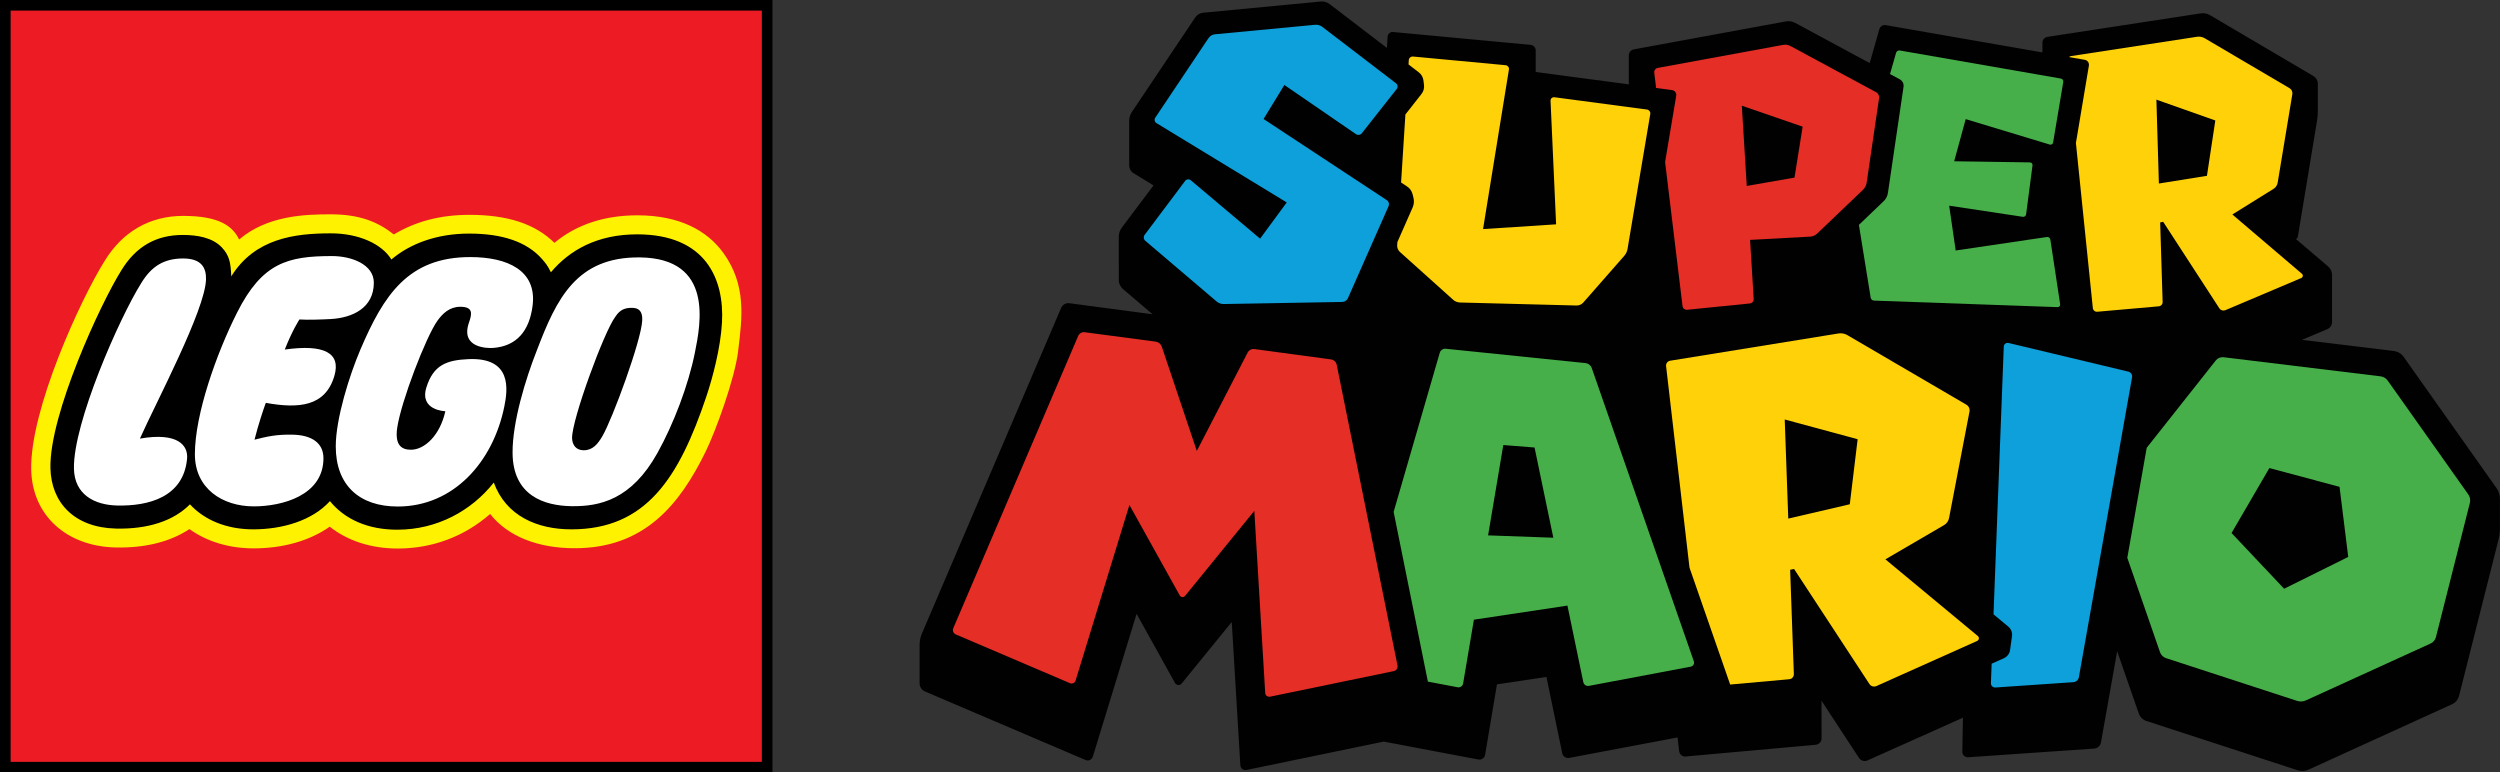 <?xml version="1.0" encoding="UTF-8" standalone="no"?>
<svg
   width="156.669mm"
   height="48.409mm"
   viewBox="0 0 156.669 48.409"
   version="1.1"
   id="svg1169"
   sodipodi:docname="Lego_Super_Mario_logo.svg"
   inkscape:version="1.1.2 (b8e25be833, 2022-02-05)"
   xmlns:inkscape="http://www.inkscape.org/namespaces/inkscape"
   xmlns:sodipodi="http://sodipodi.sourceforge.net/DTD/sodipodi-0.dtd"
   xmlns="http://www.w3.org/2000/svg"
   xmlns:svg="http://www.w3.org/2000/svg">
  <rect x="0" y="0" width="156.669" height="48.409" fill="#333333" stroke="none"/>
  <sodipodi:namedview
     id="namedview57"
     pagecolor="#ffffff"
     bordercolor="#666666"
     borderopacity="1.0"
     inkscape:pageshadow="2"
     inkscape:pageopacity="0.0"
     inkscape:pagecheckerboard="0"
     inkscape:document-units="mm"
     showgrid="false"
     inkscape:zoom="1.6092754"
     inkscape:cx="304.17416"
     inkscape:cy="96.627339"
     inkscape:window-width="1128"
     inkscape:window-height="682"
     inkscape:window-x="-6"
     inkscape:window-y="-6"
     inkscape:window-maximized="1"
     inkscape:current-layer="g136" />
  <defs
     id="defs1163" />
  <g
     inkscape:groupmode="layer"
     id="layer1">
    <g
       id="g136"
       transform="matrix(0.103,0,0,0.103,57.63,0.092)">
      <path
         fill="#010101"
         d="m 959.439,296.09 -56.635,-80.026 c -1.32,-1.851 -3.385,-3.067 -5.639,-3.367 l -56.125,-6.821 15.512,-6.539 c 1.692,-0.74 2.803,-2.433 2.803,-4.284 V 166.34 c 0,-1.94 -0.847,-3.825 -2.345,-5.077 L 837.428,144.57 c 0.616,-0.387 1.074,-1.022 1.179,-1.744 l 11.564,-69.961 c 0.353,-2.009 0.529,-4.054 0.529,-6.117 V 50.003 c 0,-1.903 -1.04,-3.666 -2.661,-4.617 L 785.129,8.334 C 783.438,7.329 781.428,6.959 779.438,7.241 L 686.19,21.537 c -1.746,0.246 -3.048,1.762 -3.048,3.543 v 5.922 L 587.814,14.398 c -1.762,-0.299 -3.383,0.74 -3.877,2.433 l -5.888,20.658 -45.335,-24.466 c -1.764,-0.934 -3.809,-1.251 -5.729,-0.881 l -92.47,17.01 c -1.728,0.334 -3.032,1.869 -3.032,3.631 v 16.764 c 0,0.299 0.034,0.581 0.034,0.881 L 374.849,42.92 V 29.77 c 0,-1.727 -1.323,-3.172 -3.067,-3.366 l -83.763,-7.827 c -1.692,-0.141 -3.172,1.111 -3.278,2.785 l -0.422,6.893 -34.795,-26.619 c -1.568,-1.216 -3.525,-1.78 -5.501,-1.604 L 172.46,6.853 c -1.921,0.194 -3.684,1.234 -4.76,2.856 l -38.496,57.445 c -1.128,1.657 -1.692,3.613 -1.692,5.624 v 27.021 c 0,1.92 0.987,3.684 2.608,4.671 l 12.199,7.438 -19.32,25.7 c -1.164,1.587 -1.833,3.542 -1.833,5.535 l 0.036,26.617 c 0,1.956 0.952,3.701 2.361,5.076 l 18.209,15.495 -50.712,-6.752 c -2.081,-0.265 -4.107,0.898 -4.937,2.838 L 1.393,384.594 C 0.458,386.761 0,389.106 0,391.467 v 23.373 c 0,2.17 1.287,4.144 3.297,4.988 l 97.704,41.706 c 1.763,0.758 3.772,-0.178 4.371,-2.009 l 26.635,-86.936 23.39,42.075 c 0.848,1.498 2.944,1.673 4.02,0.334 l 30.494,-37.457 5.235,87.2 c 0.124,1.885 1.886,3.244 3.702,2.837 l 83.532,-17.274 57.569,10.913 c 1.921,0.353 3.772,-0.954 4.106,-2.874 l 7.21,-42.851 30.106,-4.53 9.624,46.445 c 0.406,1.94 2.326,3.21 4.248,2.821 l 65.906,-12.444 0.97,8.355 c 0.228,1.992 1.992,3.419 3.982,3.226 l 79.092,-7.121 c 2.028,-0.194 3.579,-1.886 3.579,-3.878 l -0.055,-22.934 22.811,34.796 c 1.127,1.728 3.313,2.379 5.216,1.517 l 58.027,-25.965 -0.368,20.712 c -0.019,1.939 1.584,3.472 3.508,3.349 l 76.675,-5.271 c 2.08,-0.123 3.809,-1.691 4.178,-3.754 l 9.854,-55.471 13.15,37.878 c 0.74,2.134 2.432,3.807 4.547,4.513 l 92.083,30.001 c 2.186,0.724 4.564,0.599 6.662,-0.354 l 87.429,-39.87 c 2.045,-0.936 3.559,-2.786 4.123,-4.973 l 24.009,-95.024 c 0.599,-2.309 0.881,-4.653 0.881,-7.068 v -17.855 c 0,-2.325 -0.74,-4.599 -2.063,-6.503"
         id="path110" />
      <path
         fill="#ffd108"
         d="m 783.244,106.074 -29.245,4.689 -1.514,-51.029 35.852,12.672 z m 57.797,59.613 -42.34,-36.082 25.083,-15.616 c 1.322,-0.829 2.24,-2.168 2.485,-3.737 l 8.919,-53.833 c 0.248,-1.462 -0.422,-2.926 -1.727,-3.684 L 781.85,22.364 c -1.375,-0.811 -2.978,-1.128 -4.547,-0.898 l -76.747,11.757 c -0.459,0.071 -0.864,0.299 -1.199,0.599 l 9.553,1.674 c 1.658,0.281 2.787,1.886 2.505,3.543 l -7.898,47.081 10.296,100.419 c 0.157,1.375 1.339,2.362 2.714,2.238 l 37.368,-3.296 c 1.375,-0.105 2.432,-1.286 2.379,-2.661 l -1.498,-48.386 1.833,-0.37 34.196,52.651 c 0.759,1.198 2.291,1.656 3.613,1.128 l 46.234,-19.583 c 1.025,-0.458 1.252,-1.832 0.389,-2.573"
         id="path112" />
      <path
         fill="#47af49"
         d="m 685.891,143.302 -55.523,8.214 -3.966,-27.269 44.824,6.769 c 0.97,0.14 1.886,-0.529 1.992,-1.499 l 3.896,-29.825 c 0.142,-0.934 -0.601,-1.762 -1.553,-1.78 l -46.111,-0.688 7.016,-25.646 51.189,15.494 c 0.88,0.264 1.833,-0.318 1.99,-1.252 l 6.188,-36.875 c 0.141,-0.969 -0.494,-1.886 -1.48,-2.044 l -98.005,-17.08 c -0.987,-0.158 -1.939,0.44 -2.24,1.428 l -3.684,12.92 5.977,3.208 c 1.621,0.899 2.521,2.697 2.256,4.512 l -9.5,64.549 c -0.283,1.974 -1.217,3.79 -2.68,5.165 l -14.983,14.331 7.155,44.26 c 0.178,1.022 1.041,1.798 2.065,1.816 l 111.699,3.966 c 0.934,0.035 1.674,-0.793 1.532,-1.71 L 687.953,144.8 c -0.193,-0.97 -1.074,-1.639 -2.062,-1.498"
         id="path114" />
      <path
         fill="#e42e26"
         d="m 532.31,107.167 -29.066,5.075 -2.997,-48.825 37.016,12.761 z M 581.945,55.203 529.894,27.142 c -1.392,-0.794 -3.015,-1.022 -4.565,-0.724 l -76.236,14.013 c -1.339,0.264 -2.29,1.516 -2.113,2.892 l 1.127,9.307 9.713,1.304 c 1.657,0.211 2.803,1.78 2.521,3.437 l -6.769,40.313 10.611,87.693 c 0.142,1.357 1.375,2.327 2.732,2.204 l 38.249,-3.843 c 1.394,-0.141 2.397,-1.339 2.309,-2.714 l -2.201,-35.959 36.573,-1.992 c 1.587,-0.07 3.085,-0.74 4.23,-1.833 l 27.956,-26.722 c 1.146,-1.111 1.903,-2.556 2.151,-4.142 L 583.761,58.8 c 0.213,-1.464 -0.511,-2.891 -1.816,-3.597"
         id="path116" />
      <path
         fill="#ffd108"
         d="m 442.52,65.745 -56.3,-7.475 c -1.288,-0.158 -2.415,0.864 -2.345,2.133 l 3.384,75.195 -44.454,2.89 15.74,-97.052 c 0.229,-1.322 -0.723,-2.521 -2.027,-2.662 l -56.299,-5.271 c -1.34,-0.124 -2.521,0.899 -2.609,2.239 l -0.142,2.573 6.241,4.795 c 1.587,1.199 2.572,2.979 2.838,4.936 l 0.335,2.803 c 0.246,1.938 -0.318,3.93 -1.552,5.464 l -9.766,12.445 -2.626,41.387 3.667,2.433 c 1.639,1.076 2.837,2.732 3.313,4.653 l 0.563,2.256 c 0.476,1.904 0.301,3.966 -0.476,5.765 l -9.324,21.152 -0.124,1.903 c -0.105,1.552 0.529,3.068 1.676,4.107 l 32.327,29.032 c 1.146,1.075 2.695,1.674 4.282,1.71 l 70.859,1.833 c 1.551,0.034 3.067,-0.635 4.089,-1.799 l 24.924,-28.414 c 1.059,-1.234 1.782,-2.714 2.011,-4.284 l 13.819,-82 c 0.232,-1.32 -0.703,-2.554 -2.024,-2.747"
         id="path118" />
      <path
         fill="#0da0da"
         d="m 221.921,50.813 43.572,29.913 c 1.13,0.775 2.716,0.546 3.562,-0.546 l 21.239,-26.951 c 0.829,-1.075 0.653,-2.609 -0.439,-3.438 L 244.977,15.419 c -1.251,-0.952 -2.819,-1.393 -4.39,-1.234 l -60.936,5.783 c -1.551,0.157 -2.96,1.004 -3.843,2.273 l -32.433,48.455 c -0.74,1.093 -0.424,2.627 0.739,3.315 l 79.251,48.262 -16.217,22.033 -42.216,-35.57 c -1.021,-0.847 -2.557,-0.653 -3.367,0.405 l -24.678,32.891 c -0.828,1.076 -0.651,2.645 0.389,3.542 l 43.433,36.964 c 1.216,1.022 2.749,1.568 4.336,1.55 l 72.093,-1.269 c 1.481,-0.036 2.82,-0.935 3.455,-2.292 l 24.748,-56.035 c 0.547,-1.286 0.105,-2.821 -1.075,-3.595 l -75.002,-49.39 z"
         id="path120" />
      <path
         fill="#47af49"
         d="m 830.2,357.307 -31.991,-33.896 23.021,-39.536 42.691,11.44 5.288,42.639 z M 942.271,299.95 893.287,230.748 c -1.057,-1.499 -2.695,-2.468 -4.494,-2.679 l -95.448,-11.616 c -1.763,-0.212 -3.543,0.511 -4.653,1.886 l -42.093,53.214 -11.81,66.947 19.917,57.445 c 0.601,1.691 1.939,3.03 3.666,3.595 l 79.745,26.001 c 1.726,0.563 3.647,0.457 5.323,-0.301 l 75.865,-34.6 c 1.655,-0.742 2.855,-2.223 3.278,-3.984 l 20.64,-81.594 c 0.441,-1.745 0.072,-3.649 -0.952,-5.112"
         id="path122" />
      <path
         fill="#0da0da"
         d="m 735.387,225.212 -72.869,-17.433 c -1.446,-0.352 -2.821,0.706 -2.89,2.186 l -6.24,162.924 8.988,7.456 c 1.729,1.428 2.575,3.632 2.257,5.836 l -1.164,8.371 c -0.28,2.204 -1.726,4.089 -3.736,5.024 l -7.473,3.331 -0.459,11.828 c -0.053,1.532 1.233,2.784 2.769,2.661 l 47.397,-3.244 c 1.657,-0.104 3.066,-1.356 3.349,-3.014 L 737.68,228.684 c 0.28,-1.568 -0.706,-3.101 -2.293,-3.472"
         id="path124" />
      <path
         fill="#ffd108"
         d="m 565.942,305.908 -37.439,8.727 -2.151,-60.303 44.367,12.005 z m 77.892,80.166 -56.229,-46.657 35.711,-20.835 c 1.551,-0.917 2.68,-2.468 3.014,-4.267 l 12.427,-64.76 c 0.335,-1.675 -0.441,-3.401 -1.921,-4.248 l -72.463,-42.356 c -1.587,-0.917 -3.474,-1.252 -5.289,-0.97 l -102.41,16.587 c -1.587,0.247 -2.68,1.71 -2.504,3.295 l 14.243,122.594 24.748,71.142 35.976,-3.242 c 1.621,-0.159 2.802,-1.517 2.768,-3.122 l -2.256,-63.473 2.396,-0.477 45.867,70.031 c 0.897,1.358 2.678,1.887 4.193,1.218 l 61.324,-27.463 c 1.216,-0.547 1.427,-2.151 0.405,-2.997"
         id="path126" />
      <path
         fill="#47af49"
         d="m 345.872,324.838 9.254,-54.96 19.019,1.499 11.423,54.89 z M 471.057,401.462 408.94,223.027 c -0.581,-1.656 -2.063,-2.837 -3.808,-2.996 l -85.031,-8.743 c -1.621,-0.16 -3.173,0.899 -3.632,2.468 l -28.061,96.805 20.834,103.258 18.138,3.438 c 1.569,0.298 3.015,-0.74 3.296,-2.291 l 6.558,-38.832 56.917,-8.567 9.659,46.569 c 0.318,1.553 1.851,2.574 3.401,2.274 l 61.976,-11.703 c 1.482,-0.301 2.364,-1.817 1.87,-3.245"
         id="path128" />
      <path
         fill="#e42e26"
         d="m 253.755,220.982 c -0.354,-1.675 -1.729,-2.961 -3.42,-3.19 l -46.623,-6.311 c -1.691,-0.229 -3.366,0.652 -4.142,2.168 l -30.918,59.825 -21.292,-63.421 c -0.565,-1.657 -2.011,-2.855 -3.755,-3.102 l -43.168,-5.711 c -1.656,-0.23 -3.278,0.706 -3.949,2.238 L 20.482,381.333 c -0.634,1.443 0.035,3.119 1.481,3.755 l 69.483,29.663 c 1.411,0.617 3.033,-0.139 3.455,-1.603 l 32.75,-106.818 30.636,55.065 c 0.67,1.2 2.345,1.359 3.208,0.282 l 42.146,-51.751 6.627,110.785 c 0.089,1.496 1.498,2.572 2.98,2.272 l 75.283,-15.564 c 1.533,-0.318 2.521,-1.833 2.238,-3.367 z"
         id="path130" />
    </g>
    <rect
       x="0.329"
       y="0.324"
       fill="#ffffff"
       width="47.762"
       height="47.761"
       id="rect244"
       style="stroke-width:0.182" />
    <path
       fill="#fff200"
       d="m 0.329,48.084 h 47.763 V 0.323 H 0.329 Z M 44.913,20.176 c -0.079,1.489 -0.553,3.342 -0.969,4.581 -1.679,4.991 -3.626,8.085 -8.138,8.085 -1.327,0 -3.683,-0.352 -4.549,-2.716 l -0.206,-0.56 -0.37,0.469 c -1.411,1.786 -3.504,2.817 -5.749,2.827 -1.721,0.009 -3.103,-0.568 -3.997,-1.668 l -0.245,-0.301 -0.262,0.288 c -0.954,1.056 -2.618,1.661 -4.564,1.661 -1.527,0 -2.846,-0.519 -3.715,-1.462 l -0.236,-0.258 -0.245,0.25 C 10.701,32.345 9.181,32.836 7.27,32.791 4.952,32.736 3.539,31.443 3.494,29.329 3.423,26.069 6.579,19.211 7.883,17.126 c 0.848,-1.392 2.014,-2.067 3.566,-2.067 1.055,0 1.778,0.221 2.206,0.675 0.391,0.413 0.468,0.762 0.502,1.6 l 0.045,1.085 0.573,-0.923 c 1.385,-2.231 3.679,-2.539 5.954,-2.539 1.581,0 2.961,0.582 3.514,1.481 l 0.204,0.332 0.296,-0.252 c 1.171,-0.996 2.825,-1.544 4.656,-1.544 1.995,0 3.448,0.497 4.315,1.476 0.195,0.223 0.327,0.379 0.507,0.758 l 0.223,0.466 0.333,-0.395 c 1.266,-1.498 2.998,-2.258 5.147,-2.258 1.699,0 2.991,0.451 3.836,1.343 1.061,1.118 1.212,2.69 1.153,3.812"
       id="path246"
       style="stroke-width:0.182" />
    <path
       fill="#ed1c24"
       d="m 0.329,48.084 h 47.763 V 0.322 H 0.329 Z m 45.929,-26.076 c -0.216,1.738 -1.391,4.958 -2.015,6.246 -1.676,3.45 -3.912,6.102 -8.223,6.102 -2.302,0 -4.197,-0.736 -5.305,-2.147 -1.623,1.422 -3.63,2.166 -5.791,2.166 -1.666,0 -3.139,-0.48 -4.261,-1.369 -1.238,0.873 -2.909,1.359 -4.762,1.359 -1.547,0 -2.939,-0.425 -4.029,-1.209 -1.205,0.798 -2.786,1.196 -4.639,1.152 -3.086,-0.072 -5.217,-2.029 -5.277,-4.871 -0.081,-3.774 3.098,-10.681 4.595,-13.075 1.121,-1.84 2.833,-2.832 4.928,-2.832 2.276,0 3.102,0.65 3.507,1.478 1.755,-1.493 4.084,-1.577 5.741,-1.577 1.829,0 2.977,0.486 3.953,1.263 1.349,-0.809 2.895,-1.23 4.738,-1.23 2.356,0 4.105,0.548 5.325,1.755 1.425,-1.185 3.206,-1.725 5.202,-1.725 2.638,0 4.375,0.952 5.395,2.371 1.436,2 1.18,4.014 0.915,6.143"
       id="path248"
       style="stroke-width:0.182" />
    <path
       d="M 0,48.409 H 48.408 V 0 H 0 Z M 47.742,47.743 H 0.667 V 0.666 h 47.075 z"
       id="path250"
       style="stroke-width:0.182" />
    <path
       d="m 39.923,14.686 c -2.503,0 -4.23,0.992 -5.4,2.377 -0.199,-0.414 -0.349,-0.596 -0.559,-0.835 -0.958,-1.084 -2.499,-1.59 -4.566,-1.59 -2.019,0 -3.701,0.63 -4.87,1.624 -0.607,-0.987 -2.055,-1.639 -3.798,-1.639 -2.28,0 -4.763,0.323 -6.237,2.696 -0.035,-0.856 -0.114,-1.306 -0.594,-1.816 -0.585,-0.617 -1.529,-0.779 -2.45,-0.779 -1.678,0 -2.938,0.732 -3.848,2.223 -1.318,2.107 -4.511,9.033 -4.441,12.388 0.047,2.166 1.501,3.728 4.102,3.789 2.033,0.048 3.628,-0.494 4.641,-1.519 0.911,0.988 2.3,1.568 3.961,1.568 1.85,0 3.712,-0.555 4.812,-1.769 0.927,1.139 2.385,1.801 4.258,1.791 2.452,-0.012 4.603,-1.173 6.01,-2.955 0.77,2.101 2.727,2.933 4.864,2.933 4.682,0 6.739,-3.219 8.452,-8.31 0.387,-1.148 0.901,-3.061 0.986,-4.671 0.143,-2.674 -0.99,-5.507 -5.323,-5.507 M 8.768,27.486 c 2.422,-0.42 3.031,0.455 2.955,1.266 -0.228,2.429 -2.456,2.972 -4.39,2.927 C 5.93,31.645 4.669,31.002 4.634,29.373 4.573,26.524 7.478,19.933 8.847,17.748 c 0.63,-1.038 1.402,-1.55 2.629,-1.55 1.163,0 1.453,0.597 1.434,1.312 -0.046,1.908 -3.13,7.709 -4.142,9.975 m 7.889,-2.238 c -0.16,0.434 -0.464,1.343 -0.708,2.307 0.794,-0.201 1.39,-0.339 2.412,-0.313 1.164,0.028 1.909,0.511 1.909,1.474 0,2.332 -2.58,3.018 -4.368,3.018 -1.964,0 -3.689,-1.118 -3.689,-3.266 0,-2.519 1.363,-6.338 2.646,-8.881 1.573,-3.124 3.181,-3.539 5.948,-3.539 1.218,0 2.62,0.52 2.62,1.668 0,1.593 -1.349,2.2 -2.686,2.278 -0.572,0.031 -1.45,0.064 -1.976,0.027 0,0 -0.446,0.678 -0.92,1.886 2.478,-0.349 3.528,0.213 3.11,1.645 -0.565,1.937 -2.242,2.064 -4.296,1.696 m 12.182,-6.021 c -0.67,0 -1.108,0.424 -1.434,0.882 -0.716,1.007 -2.272,5.048 -2.516,6.707 -0.165,1.138 0.326,1.369 0.863,1.369 0.86,0 1.825,-0.911 2.154,-2.413 0,0 -1.637,-0.041 -1.187,-1.493 0.439,-1.409 1.272,-1.714 2.652,-1.772 2.719,-0.11 2.45,1.897 2.232,2.968 -0.706,3.476 -3.18,6.269 -6.68,6.269 -2.397,0 -3.884,-1.325 -3.884,-3.77 0,-1.741 0.863,-4.474 1.547,-6.074 1.458,-3.404 2.987,-5.788 6.88,-5.788 2.336,0 4.18,0.839 3.91,3.029 -0.198,1.605 -1.003,2.549 -2.463,2.664 -0.408,0.032 -2.079,-0.011 -1.525,-1.592 0.193,-0.552 0.273,-0.987 -0.549,-0.987 m 14.706,2.873 c -0.41,2.05 -1.337,4.475 -2.343,6.282 -1.639,2.948 -3.631,3.361 -5.37,3.342 -1.738,-0.022 -3.699,-0.663 -3.713,-3.346 -0.012,-1.927 0.819,-4.645 1.525,-6.427 1.23,-3.23 2.486,-5.864 6.457,-5.817 4.631,0.055 3.805,4.172 3.444,5.966 m -3.301,-2.019 c -0.05,1.236 -1.862,6.182 -2.507,7.274 -0.28,0.474 -0.594,0.865 -1.16,0.865 -0.496,0 -0.714,-0.351 -0.729,-0.753 -0.035,-1.116 2.013,-6.711 2.714,-7.618 0.311,-0.481 0.658,-0.559 1.055,-0.553 0.581,0.006 0.641,0.425 0.627,0.787"
       id="path254"
       style="stroke-width:0.182" />
  </g>
</svg>
